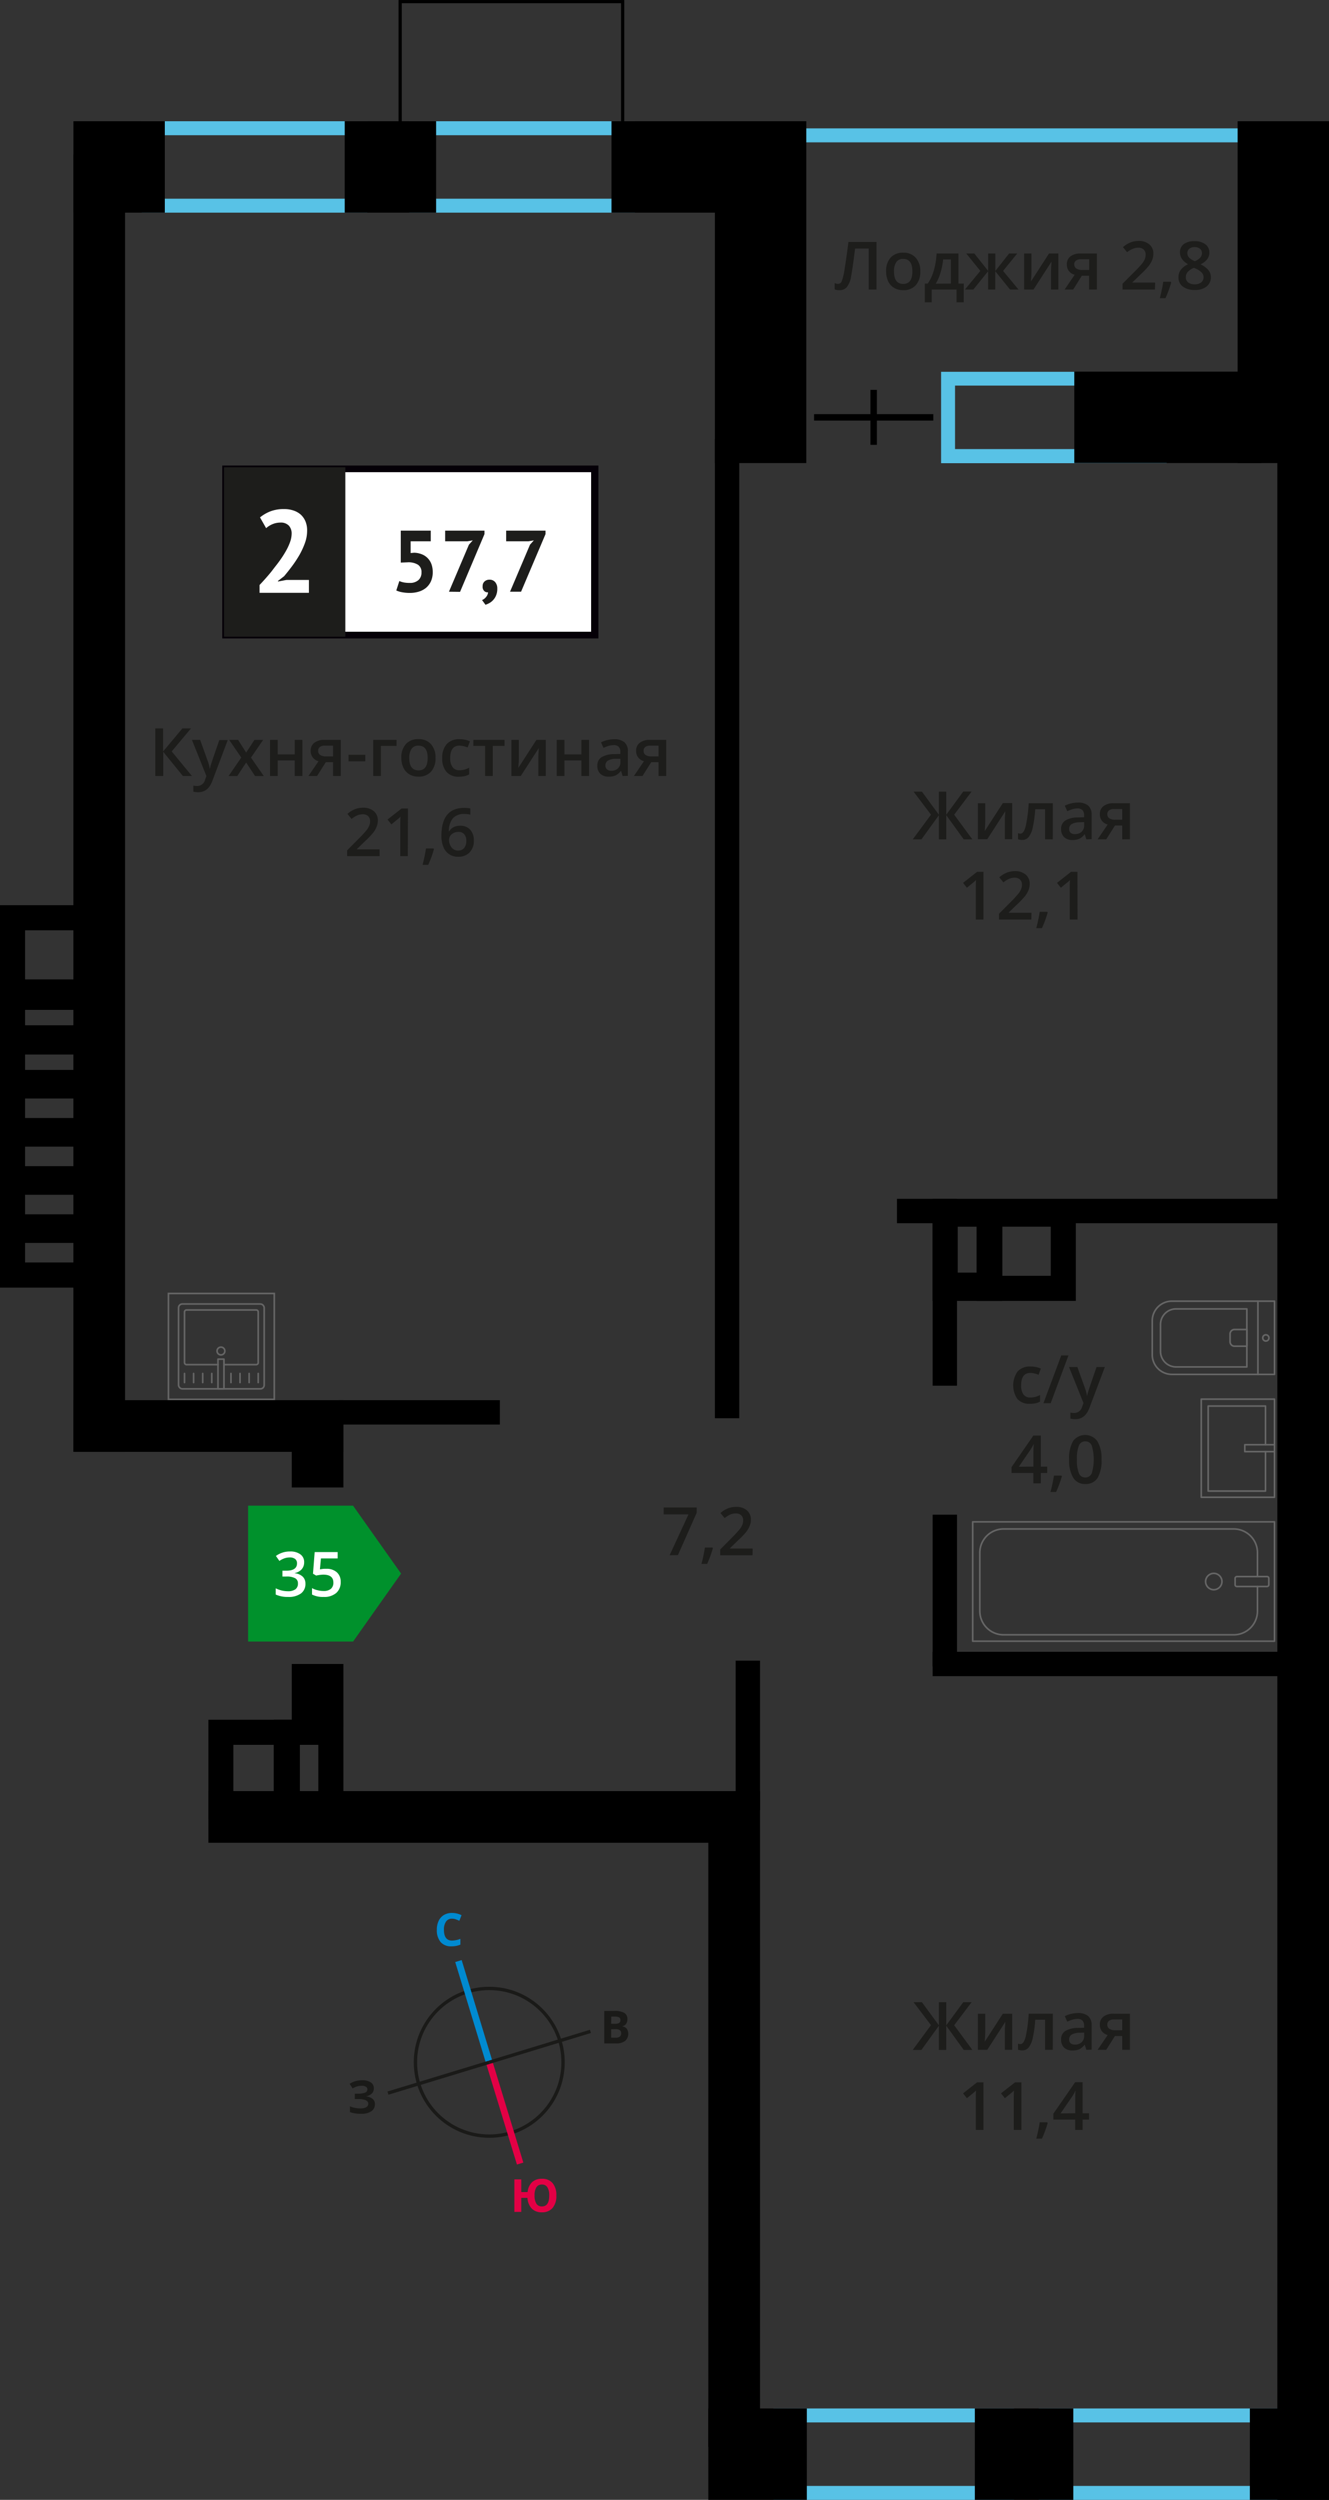 <svg xmlns="http://www.w3.org/2000/svg" width="385.13" height="724.16" viewBox="0 0 385.13 724.16">
  <rect x="0" y="0" width="385.13" height="724.16" fill="#333333" stroke="none"/>
  <defs>
    <style>
      .cls-1, .cls-15, .cls-16, .cls-17, .cls-2, .cls-3, .cls-4, .cls-9 {
        fill: none;
      }

      .cls-1, .cls-4 {
        stroke: #1a1a18;
      }

      .cls-1 {
        stroke-miterlimit: 22.93;
        stroke-width: 0.97px;
      }

      .cls-2 {
        stroke: #008ad1;
        stroke-width: 1.95px;
      }

      .cls-14, .cls-2, .cls-3, .cls-4 {
        stroke-miterlimit: 22.93;
      }

      .cls-3 {
        stroke: #e30045;
        stroke-width: 1.94px;
      }

      .cls-4 {
        stroke-width: 0.97px;
      }

      .cls-5 {
        isolation: isolate;
      }

      .cls-6 {
        fill: #008ad1;
      }

      .cls-7 {
        fill: #e30045;
      }

      .cls-8 {
        fill: #1a1a18;
      }

      .cls-9 {
        stroke: #666;
        stroke-linecap: round;
        stroke-linejoin: round;
        stroke-width: 0.47px;
      }

      .cls-10 {
        fill: #666;
      }

      .cls-11, .cls-14 {
        fill: #1d1d1b;
      }

      .cls-12 {
        fill: #fff;
      }

      .cls-13 {
        fill: #050007;
      }

      .cls-14 {
        stroke: #1d1d1b;
      }

      .cls-14, .cls-17 {
        stroke-width: 0.93px;
      }

      .cls-15, .cls-17 {
        stroke: #000;
      }

      .cls-15, .cls-16, .cls-17 {
        stroke-miterlimit: 10;
      }

      .cls-15 {
        stroke-width: 1.86px;
      }

      .cls-16 {
        stroke: #58c2e6;
        stroke-width: 4.05px;
      }

      .cls-18 {
        fill: #58c2e6;
      }

      .cls-19 {
        fill: #00912c;
        fill-rule: evenodd;
      }
    </style>
  </defs>
  <g id="text">
    <g>
      <circle class="cls-1" cx="141.78" cy="597.4" r="21.39"/>
      <line class="cls-2" x1="132.85" y1="568.08" x2="141.78" y2="597.41"/>
      <line class="cls-3" x1="150.73" y1="626.74" x2="141.78" y2="597.41"/>
      <line class="cls-4" x1="112.43" y1="606.33" x2="141.78" y2="597.4"/>
      <line class="cls-4" x1="171.1" y1="588.45" x2="141.78" y2="597.4"/>
      <g class="cls-5">
        <path class="cls-6" d="M131,555.8a2,2,0,0,0-1.75.85,4,4,0,0,0-.6,2.36c0,2.1.79,3.15,2.37,3.14a7.5,7.5,0,0,0,2.4-.5v1.67a6.49,6.49,0,0,1-2.58.49,3.93,3.93,0,0,1-3.15-1.23,5.29,5.29,0,0,1-1.1-3.57,5.83,5.83,0,0,1,.53-2.58,3.89,3.89,0,0,1,1.53-1.7,4.52,4.52,0,0,1,2.34-.59,6.23,6.23,0,0,1,2.76.65l-.64,1.63a9.51,9.51,0,0,0-1.06-.44A3.31,3.31,0,0,0,131,555.8Z"/>
      </g>
      <g class="cls-5">
        <path class="cls-7" d="M161.22,636a5.3,5.3,0,0,1-1.07,3.58,3.89,3.89,0,0,1-3.11,1.28,3.93,3.93,0,0,1-2.93-1.07,4.8,4.8,0,0,1-1.25-3.11h-1.8v4.06h-2l0-9.41h2V635h1.84a4.51,4.51,0,0,1,1.27-2.85,4,4,0,0,1,2.86-1,3.86,3.86,0,0,1,3.11,1.25A5.34,5.34,0,0,1,161.22,636Zm-6.31,0a4.28,4.28,0,0,0,.54,2.37,1.78,1.78,0,0,0,1.58.79q2.15,0,2.13-3.18a4.26,4.26,0,0,0-.54-2.37,1.75,1.75,0,0,0-1.58-.8,1.79,1.79,0,0,0-1.6.81A4.22,4.22,0,0,0,154.91,636Z"/>
      </g>
      <g class="cls-5">
        <path class="cls-8" d="M175.11,582.53H178a5.55,5.55,0,0,1,2.91.56,2,2,0,0,1,.91,1.81,2.3,2.3,0,0,1-.39,1.38,1.6,1.6,0,0,1-1.05.66V587a2.05,2.05,0,0,1,1.29.74,2.73,2.73,0,0,1-.52,3.47,4.08,4.08,0,0,1-2.52.73h-3.52Zm2,3.72h1.16a2.07,2.07,0,0,0,1.17-.25.9.9,0,0,0,.36-.83.85.85,0,0,0-.39-.78,2.69,2.69,0,0,0-1.26-.23h-1Zm0,1.58v2.45h1.3a1.92,1.92,0,0,0,1.21-.32,1.17,1.17,0,0,0,.39-1c0-.78-.56-1.17-1.68-1.16Z"/>
      </g>
      <g class="cls-5">
        <path class="cls-8" d="M108.33,605a2,2,0,0,1-.64,1.51,3.25,3.25,0,0,1-1.74.76v0a3.58,3.58,0,0,1,2,.71,1.89,1.89,0,0,1,.7,1.53,2.39,2.39,0,0,1-1,2.05,4.86,4.86,0,0,1-2.91.76,9,9,0,0,1-3.33-.49v-1.68a5.78,5.78,0,0,0,1.42.45,7.64,7.64,0,0,0,1.52.16c1.59,0,2.38-.47,2.37-1.39,0-.42-.25-.73-.76-1a5.79,5.79,0,0,0-2.26-.32h-.88v-1.56h.8a6,6,0,0,0,2.17-.29,1,1,0,0,0,.68-.94.87.87,0,0,0-.43-.77,2.27,2.27,0,0,0-1.29-.28,4.77,4.77,0,0,0-2.55.77l-.88-1.33a6,6,0,0,1,1.71-.79,7.71,7.71,0,0,1,2-.25,4.26,4.26,0,0,1,2.45.63A2,2,0,0,1,108.33,605Z"/>
      </g>
    </g>
  </g>
  <g id="Layer_7" data-name="Layer 7">
    <g>
      <g>
        <g>
          <rect class="cls-9" x="308.33" y="414.41" width="34.57" height="87.45" transform="translate(-132.53 783.75) rotate(-90)"/>
          <rect class="cls-9" x="361.36" y="453.25" width="2.88" height="9.77" rx="0.49" transform="translate(-95.33 820.94) rotate(-90)"/>
          <path class="cls-9" d="M364.4,459.58v7.12a6.88,6.88,0,0,1-6.87,6.87H290.81a6.88,6.88,0,0,1-6.87-6.87V449.78a6.88,6.88,0,0,1,6.87-6.87h66.72a6.88,6.88,0,0,1,6.87,6.87v6.92"/>
          <circle class="cls-9" cx="351.74" cy="458.14" r="2.37"/>
        </g>
        <g>
          <path class="cls-9" d="M333.9,377h29.74a5.69,5.69,0,0,1,5.69,5.69v9.83a5.69,5.69,0,0,1-5.69,5.69H333.9a0,0,0,0,1,0,0V377A0,0,0,0,1,333.9,377Z" transform="translate(703.24 775.13) rotate(180)"/>
          <path class="cls-9" d="M336.31,379.16h20.51a4.51,4.51,0,0,1,4.51,4.51v7.79a4.51,4.51,0,0,1-4.51,4.51H336.31a0,0,0,0,1,0,0V379.16A0,0,0,0,1,336.31,379.16Z" transform="translate(697.63 775.13) rotate(180)"/>
          <path class="cls-9" d="M356.42,385.16H360a1.29,1.29,0,0,1,1.29,1.29v2.23A1.29,1.29,0,0,1,360,390h-3.62a0,0,0,0,1,0,0v-4.8A0,0,0,0,1,356.42,385.16Z" transform="translate(717.75 775.13) rotate(180)"/>
          <circle class="cls-9" cx="366.83" cy="387.57" r="0.9"/>
          <line class="cls-9" x1="364.53" y1="398.17" x2="364.53" y2="376.96"/>
        </g>
        <g>
          <rect class="cls-9" x="348.12" y="405.3" width="21.22" height="28.43" transform="translate(717.45 839.03) rotate(-180)"/>
          <polyline class="cls-9" points="369.33 418.51 360.73 418.51 360.73 420.51 369.33 420.51"/>
          <polyline class="cls-9" points="366.73 418.51 366.73 407.3 350.12 407.3 350.12 431.93 366.73 431.93 366.73 420.51"/>
        </g>
      </g>
      <g>
        <g>
          <rect class="cls-9" x="51.74" y="377.74" width="24.82" height="24.58" rx="1.09" transform="translate(128.3 780.06) rotate(180)"/>
          <path class="cls-9" d="M63.17,395.31H54.06a.6.6,0,0,1-.59-.6V380.07a.6.6,0,0,1,.59-.6H74.24a.59.59,0,0,1,.59.6v14.64a.59.59,0,0,1-.59.6H64.9"/>
          <circle class="cls-9" cx="64.03" cy="391.36" r="1.13"/>
          <rect class="cls-9" x="63.17" y="393.72" width="1.73" height="8.6" transform="translate(128.07 796.04) rotate(180)"/>
          <line class="cls-9" x1="74.83" y1="400.5" x2="74.83" y2="397.87"/>
          <line class="cls-9" x1="72.2" y1="400.5" x2="72.2" y2="397.87"/>
          <line class="cls-9" x1="69.56" y1="400.5" x2="69.56" y2="397.87"/>
          <line class="cls-9" x1="66.93" y1="400.5" x2="66.93" y2="397.87"/>
          <line class="cls-9" x1="61.37" y1="400.5" x2="61.37" y2="397.87"/>
          <line class="cls-9" x1="58.74" y1="400.5" x2="58.74" y2="397.87"/>
          <line class="cls-9" x1="56.1" y1="400.5" x2="56.1" y2="397.87"/>
          <line class="cls-9" x1="53.47" y1="400.5" x2="53.47" y2="397.87"/>
        </g>
        <path class="cls-10" d="M79.25,374.93v30.2H49.05v-30.2h30.2m.47-.47H48.58V405.6H79.72V374.46Z"/>
      </g>
      <g>
        <path class="cls-11" d="M269.79,586.64,264.74,580h2.42l4.92,6.69V580h2.14v6.69l4.92-6.69h2.42l-5.05,6.67,5.27,7.15h-2.5l-5.06-7v7h-2.14v-7l-5.06,7H264.5Z"/>
        <path class="cls-11" d="M285.51,583.33v5.36c0,.63-.05,1.54-.15,2.76l5.25-8.12h2.72v10.46h-2.14v-5.27c0-.29,0-.76.05-1.41s.06-1.12.09-1.41l-5.23,8.09h-2.71V583.33Z"/>
        <path class="cls-11" d="M305.09,593.79h-2.24v-8.72H300a35.33,35.33,0,0,1-.71,5.26,6.9,6.9,0,0,1-1.17,2.76,2.34,2.34,0,0,1-1.88.87,3.1,3.1,0,0,1-1.22-.21V592a1.93,1.93,0,0,0,.7.13c.64,0,1.15-.72,1.52-2.16a41.12,41.12,0,0,0,.86-6.65h7Z"/>
        <path class="cls-11" d="M314.81,593.79l-.45-1.46h-.07a4.3,4.3,0,0,1-1.52,1.3,4.83,4.83,0,0,1-2,.35,3.36,3.36,0,0,1-2.41-.83,3.15,3.15,0,0,1-.86-2.36,2.77,2.77,0,0,1,1.2-2.44,7,7,0,0,1,3.66-.9l1.8-.05v-.56a2.12,2.12,0,0,0-.46-1.5,1.94,1.94,0,0,0-1.46-.5,5,5,0,0,0-1.54.24,10.89,10.89,0,0,0-1.41.56l-.72-1.59a7.6,7.6,0,0,1,1.86-.68,8.79,8.79,0,0,1,1.91-.23,4.52,4.52,0,0,1,3,.87,3.4,3.4,0,0,1,1,2.74v7Zm-3.31-1.51a2.75,2.75,0,0,0,1.94-.68,2.44,2.44,0,0,0,.74-1.89v-.91l-1.35.05a4.65,4.65,0,0,0-2.28.53,1.59,1.59,0,0,0-.72,1.43,1.37,1.37,0,0,0,.42,1.08A1.77,1.77,0,0,0,311.5,592.28Z"/>
        <path class="cls-11" d="M320.57,593.79h-2.49l2.91-4.28a3.12,3.12,0,0,1-1.66-1.09,3.07,3.07,0,0,1-.61-1.93,2.81,2.81,0,0,1,1.06-2.32,4.55,4.55,0,0,1,2.9-.84h4.76v10.46h-2.23v-4H323.1Zm.32-7.28a1.33,1.33,0,0,0,.61,1.2,2.93,2.93,0,0,0,1.64.41h2.07V585h-2.42a2.22,2.22,0,0,0-1.4.38A1.33,1.33,0,0,0,320.89,586.51Z"/>
        <path class="cls-11" d="M285,617h-2.22V608.1c0-1.06,0-1.91.08-2.53-.15.15-.33.32-.54.5s-.91.76-2.12,1.74l-1.12-1.41,4.07-3.19H285Z"/>
        <path class="cls-11" d="M296,617h-2.22V608.1c0-1.06,0-1.91.07-2.53a6.72,6.72,0,0,1-.53.5l-2.12,1.74-1.12-1.41,4.07-3.19H296Z"/>
        <path class="cls-11" d="M303.6,615a31.22,31.22,0,0,1-1.66,4.53H300.3a47.47,47.47,0,0,0,1-4.75h2.18Z"/>
        <path class="cls-11" d="M315.59,614h-1.86v3h-2.16v-3h-6.32V612.3l6.32-9.13h2.16v9h1.86Zm-4-1.84V608.7c0-1.24,0-2.25.09-3h-.08a10.09,10.09,0,0,1-.83,1.52l-3.43,5Z"/>
      </g>
      <g>
        <path class="cls-11" d="M269.79,236l-5.05-6.68h2.42l4.92,6.7v-6.7h2.14V236l4.92-6.7h2.42L276.51,236l5.27,7.15h-2.5l-5.06-7v7h-2.14v-7l-5.06,7H264.5Z"/>
        <path class="cls-11" d="M285.51,232.68V238c0,.62-.05,1.54-.15,2.75l5.25-8.11h2.72v10.46h-2.14v-5.27c0-.29,0-.76.05-1.41s.06-1.12.09-1.42l-5.23,8.1h-2.71V232.68Z"/>
        <path class="cls-11" d="M305.09,243.14h-2.24v-8.72H300a35.52,35.52,0,0,1-.71,5.26,6.9,6.9,0,0,1-1.17,2.76,2.34,2.34,0,0,1-1.88.87,3.1,3.1,0,0,1-1.22-.21v-1.74a1.93,1.93,0,0,0,.7.13c.64,0,1.15-.72,1.52-2.17a41,41,0,0,0,.86-6.64h7Z"/>
        <path class="cls-11" d="M314.81,243.14l-.45-1.46h-.07a4.3,4.3,0,0,1-1.52,1.3,4.83,4.83,0,0,1-2,.35,3.32,3.32,0,0,1-2.41-.84,3.13,3.13,0,0,1-.86-2.35,2.77,2.77,0,0,1,1.2-2.44,6.9,6.9,0,0,1,3.66-.9l1.8-.06v-.55a2.12,2.12,0,0,0-.46-1.5,1.94,1.94,0,0,0-1.46-.5,5,5,0,0,0-1.54.24,10.89,10.89,0,0,0-1.41.56l-.72-1.59a7.6,7.6,0,0,1,1.86-.68,8.79,8.79,0,0,1,1.91-.23,4.52,4.52,0,0,1,3,.87,3.4,3.4,0,0,1,1,2.73v7Zm-3.31-1.52a2.74,2.74,0,0,0,1.94-.67,2.45,2.45,0,0,0,.74-1.9v-.91l-1.35.06a4.54,4.54,0,0,0-2.28.53,1.59,1.59,0,0,0-.72,1.43,1.39,1.39,0,0,0,.42,1.08A1.77,1.77,0,0,0,311.5,241.62Z"/>
        <path class="cls-11" d="M320.57,243.14h-2.49l2.91-4.29a3.11,3.11,0,0,1-1.66-1.08,3.07,3.07,0,0,1-.61-1.93,2.8,2.8,0,0,1,1.06-2.32,4.55,4.55,0,0,1,2.9-.84h4.76v10.46h-2.23v-4H323.1Zm.32-7.28a1.34,1.34,0,0,0,.61,1.2,2.93,2.93,0,0,0,1.64.4h2.07v-3.1h-2.42a2.22,2.22,0,0,0-1.4.39A1.33,1.33,0,0,0,320.89,235.86Z"/>
        <path class="cls-11" d="M285,266.38h-2.22v-8.93c0-1.07,0-1.91.08-2.53-.15.15-.33.31-.54.5s-.91.76-2.12,1.74l-1.12-1.41,4.07-3.2H285Z"/>
        <path class="cls-11" d="M298.88,266.38H289.5v-1.69l3.57-3.58a30.47,30.47,0,0,0,2.09-2.29,5.36,5.36,0,0,0,.76-1.28,3.54,3.54,0,0,0,.23-1.27,2,2,0,0,0-.56-1.48,2.16,2.16,0,0,0-1.56-.54,4,4,0,0,0-1.53.3,7,7,0,0,0-1.72,1.06l-1.2-1.47a7.78,7.78,0,0,1,2.24-1.38,6.62,6.62,0,0,1,2.32-.41,4.56,4.56,0,0,1,3.09,1,3.39,3.39,0,0,1,1.16,2.71,4.85,4.85,0,0,1-.33,1.78,7.43,7.43,0,0,1-1,1.73,24.4,24.4,0,0,1-2.32,2.42l-2.4,2.32v.1h6.57Z"/>
        <path class="cls-11" d="M303.6,264.34a30.39,30.39,0,0,1-1.66,4.53H300.3a46.75,46.75,0,0,0,1-4.74h2.18Z"/>
        <path class="cls-11" d="M312.26,266.38H310v-8.93c0-1.07,0-1.91.08-2.53l-.53.5-2.13,1.74-1.11-1.41,4.06-3.2h1.86Z"/>
      </g>
      <g>
        <path class="cls-11" d="M254,83.88h-2.26V72H247.8q-.75,6-1.19,8.24a6.39,6.39,0,0,1-1.27,3,2.73,2.73,0,0,1-2.15.82,3.9,3.9,0,0,1-1.32-.23V82a2.58,2.58,0,0,0,1,.24,1.18,1.18,0,0,0,1.07-.82,17.76,17.76,0,0,0,.84-3.61c.3-1.87.67-4.45,1.09-7.73H254Z"/>
        <path class="cls-11" d="M266.69,78.63a5.69,5.69,0,0,1-1.32,4,4.68,4.68,0,0,1-3.66,1.43,5,5,0,0,1-2.59-.66,4.32,4.32,0,0,1-1.73-1.9,6.48,6.48,0,0,1-.6-2.87,5.65,5.65,0,0,1,1.3-4,4.71,4.71,0,0,1,3.68-1.43,4.58,4.58,0,0,1,3.59,1.46A5.66,5.66,0,0,1,266.69,78.63Zm-7.62,0q0,3.62,2.68,3.62c1.76,0,2.65-1.21,2.65-3.62S263.51,75,261.73,75a2.28,2.28,0,0,0-2,.93A4.71,4.71,0,0,0,259.07,78.63Z"/>
        <path class="cls-11" d="M279.27,87.57H277.2V83.88H270v3.69h-2V82.15h.85a12.87,12.87,0,0,0,1.78-3.86,21.85,21.85,0,0,0,.78-4.87h6.35v8.73h1.53Zm-3.71-5.42v-7h-2.25a19.48,19.48,0,0,1-.76,3.84,13,13,0,0,1-1.39,3.19Z"/>
        <path class="cls-11" d="M286.36,78.49V73.42h2.08v5.07l4-5.07h2.35l-4.11,5.06,4.48,5.4h-2.45l-4.29-5.31v5.31h-2.08V78.57l-4.28,5.31h-2.44l4.47-5.4L280,73.42h2.34Z"/>
        <path class="cls-11" d="M298.91,73.42v5.36c0,.62-.05,1.54-.15,2.75L304,73.42h2.71V83.88h-2.13V78.61c0-.29,0-.76.05-1.41s.06-1.12.09-1.42l-5.23,8.1h-2.71V73.42Z"/>
        <path class="cls-11" d="M311,83.88h-2.49l2.92-4.29a2.94,2.94,0,0,1-2.27-3,2.82,2.82,0,0,1,1.05-2.33,4.63,4.63,0,0,1,2.9-.83h4.76V83.88H315.6v-4h-2.11Zm.32-7.29a1.35,1.35,0,0,0,.61,1.21,2.93,2.93,0,0,0,1.64.4h2.07V75.1h-2.42a2.22,2.22,0,0,0-1.4.39A1.33,1.33,0,0,0,311.28,76.59Z"/>
        <path class="cls-11" d="M334.68,83.88H325.3V82.19l3.57-3.58A30.47,30.47,0,0,0,331,76.32a5.56,5.56,0,0,0,.76-1.28,3.54,3.54,0,0,0,.23-1.27,1.93,1.93,0,0,0-.56-1.48,2.16,2.16,0,0,0-1.56-.54,4,4,0,0,0-1.53.3,6.9,6.9,0,0,0-1.72,1l-1.2-1.46a7.78,7.78,0,0,1,2.24-1.38,6.62,6.62,0,0,1,2.32-.41,4.56,4.56,0,0,1,3.09,1,3.38,3.38,0,0,1,1.16,2.71,4.89,4.89,0,0,1-.33,1.78,7.43,7.43,0,0,1-1,1.73,25.26,25.26,0,0,1-2.31,2.42l-2.41,2.32v.1h6.57Z"/>
        <path class="cls-11" d="M339.4,81.84a30.8,30.8,0,0,1-1.66,4.53H336.1a46.35,46.35,0,0,0,1-4.75h2.18Z"/>
        <path class="cls-11" d="M346.2,69.87a4.9,4.9,0,0,1,3.11.9,2.92,2.92,0,0,1,1.15,2.42q0,2.13-2.55,3.39a6.59,6.59,0,0,1,2.31,1.71,3.25,3.25,0,0,1,.68,2A3.37,3.37,0,0,1,349.65,83a5.22,5.22,0,0,1-3.41,1,5.59,5.59,0,0,1-3.49-1,3.27,3.27,0,0,1-1.24-2.73,3.56,3.56,0,0,1,.65-2.08,5.48,5.48,0,0,1,2.12-1.64,5.33,5.33,0,0,1-1.8-1.6,3.42,3.42,0,0,1-.54-1.89,2.86,2.86,0,0,1,1.18-2.4A5,5,0,0,1,346.2,69.87Zm-2.56,10.42a1.83,1.83,0,0,0,.69,1.53,3,3,0,0,0,1.87.54,2.91,2.91,0,0,0,1.9-.56,1.89,1.89,0,0,0,.68-1.53,2,2,0,0,0-.63-1.4,5.92,5.92,0,0,0-1.89-1.17l-.27-.12a4.8,4.8,0,0,0-1.8,1.2A2.27,2.27,0,0,0,343.64,80.29Zm2.54-8.71a2.36,2.36,0,0,0-1.52.47,1.57,1.57,0,0,0-.58,1.27,1.82,1.82,0,0,0,.21.88,2.25,2.25,0,0,0,.61.71,7.37,7.37,0,0,0,1.34.76,4.45,4.45,0,0,0,1.6-1.06,1.9,1.9,0,0,0,.47-1.29,1.54,1.54,0,0,0-.58-1.27A2.41,2.41,0,0,0,346.18,71.58Z"/>
      </g>
      <g>
        <path class="cls-11" d="M194.05,450.53l5.47-11.85h-7.19v-2h9.56v1.55l-5.44,12.26Z"/>
        <path class="cls-11" d="M206.58,448.5a32.47,32.47,0,0,1-1.66,4.53h-1.64a44.63,44.63,0,0,0,1-4.75h2.19Z"/>
        <path class="cls-11" d="M218.08,450.53h-9.37v-1.68l3.56-3.59c1.06-1.08,1.75-1.84,2.1-2.29a5.82,5.82,0,0,0,.75-1.27,3.43,3.43,0,0,0,.24-1.28,1.93,1.93,0,0,0-.57-1.47,2.13,2.13,0,0,0-1.55-.54,4.09,4.09,0,0,0-1.54.29,7.26,7.26,0,0,0-1.71,1.06l-1.21-1.47a7.69,7.69,0,0,1,2.25-1.38,6.52,6.52,0,0,1,2.31-.4,4.54,4.54,0,0,1,3.09,1,3.4,3.4,0,0,1,1.17,2.71,4.62,4.62,0,0,1-.34,1.78,7.33,7.33,0,0,1-1,1.74,23.06,23.06,0,0,1-2.31,2.41l-2.4,2.33v.09h6.56Z"/>
      </g>
      <g>
        <path class="cls-11" d="M298.45,406.65a4.59,4.59,0,0,1-3.61-1.38,7,7,0,0,1,.06-8,4.77,4.77,0,0,1,3.73-1.42,7,7,0,0,1,3,.61l-.67,1.79a6.67,6.67,0,0,0-2.33-.55q-2.72,0-2.71,3.6a4.33,4.33,0,0,0,.67,2.65,2.33,2.33,0,0,0,2,.88,5.6,5.6,0,0,0,2.81-.74V406a4.21,4.21,0,0,1-1.27.5A7.7,7.7,0,0,1,298.45,406.65Z"/>
        <path class="cls-11" d="M309.63,392.64l-5.15,13.83h-2.1l5.16-13.83Z"/>
        <path class="cls-11" d="M309.79,396h2.42l2.13,5.93a11.46,11.46,0,0,1,.64,2.38h.07a9,9,0,0,1,.32-1.26q.22-.75,2.4-7.05h2.4l-4.47,11.85c-.82,2.17-2.17,3.26-4.07,3.26a6.91,6.91,0,0,1-1.44-.16V409.2a5.68,5.68,0,0,0,1.15.11,2.35,2.35,0,0,0,2.26-1.86l.39-1Z"/>
        <path class="cls-11" d="M303.48,426.69h-1.86v3h-2.17v-3h-6.32V425l6.32-9.14h2.17v9h1.86Zm-4-1.85v-3.47c0-1.23,0-2.24.1-3h-.08a11.06,11.06,0,0,1-.83,1.51l-3.43,5Z"/>
        <path class="cls-11" d="M307.72,427.67a32.73,32.73,0,0,1-1.67,4.53h-1.63a46.16,46.16,0,0,0,1-4.75h2.18Z"/>
        <path class="cls-11" d="M319.21,422.79a9.84,9.84,0,0,1-1.15,5.35,4,4,0,0,1-3.55,1.75,3.92,3.92,0,0,1-3.49-1.8,9.62,9.62,0,0,1-1.2-5.3A9.87,9.87,0,0,1,311,417.4a4.37,4.37,0,0,1,7,.08A9.67,9.67,0,0,1,319.21,422.79Zm-7.13,0a10,10,0,0,0,.58,4,1.92,1.92,0,0,0,1.85,1.21,2,2,0,0,0,1.87-1.23,14,14,0,0,0,0-8,1.94,1.94,0,0,0-1.87-1.24,1.91,1.91,0,0,0-1.85,1.22A10.08,10.08,0,0,0,312.08,422.79Z"/>
      </g>
      <g>
        <path class="cls-11" d="M55.62,224.79H53l-5.69-7v7H45V211h2.26v6.69l5.6-6.69h2.48l-5.58,6.67Z"/>
        <path class="cls-11" d="M55.62,214.33H58l2.13,5.93a11,11,0,0,1,.64,2.38h.08a11.3,11.3,0,0,1,.31-1.26q.22-.74,2.4-7H66l-4.47,11.85c-.81,2.18-2.17,3.26-4.06,3.26a6.23,6.23,0,0,1-1.44-.16v-1.76a4.86,4.86,0,0,0,1.14.12,2.34,2.34,0,0,0,2.26-1.87l.39-1Z"/>
        <path class="cls-11" d="M69.92,219.45l-3.51-5.12H69L71.33,218l2.4-3.66h2.52l-3.52,5.12,3.7,5.34H73.91l-2.58-3.91-2.57,3.91H66.24Z"/>
        <path class="cls-11" d="M80.48,214.33v4.2h4.93v-4.2h2.22v10.46H85.41v-4.51H80.48v4.51H78.26V214.33Z"/>
        <path class="cls-11" d="M91.88,224.79H89.39l2.91-4.28a3.12,3.12,0,0,1-1.66-1.09,3.07,3.07,0,0,1-.61-1.93,2.81,2.81,0,0,1,1.06-2.32,4.55,4.55,0,0,1,2.9-.84h4.76v10.46H96.52v-4H94.41Zm.32-7.28a1.35,1.35,0,0,0,.61,1.21,3,3,0,0,0,1.64.4h2.07V216H94.1a2.22,2.22,0,0,0-1.4.38A1.33,1.33,0,0,0,92.2,217.51Z"/>
        <path class="cls-11" d="M101,220.54v-1.89h4.86v1.89Z"/>
        <path class="cls-11" d="M114.92,214.33v1.74h-4.54v8.72h-2.22V214.33Z"/>
        <path class="cls-11" d="M126.21,219.54a5.69,5.69,0,0,1-1.31,4,4.72,4.72,0,0,1-3.66,1.44,5,5,0,0,1-2.59-.66,4.37,4.37,0,0,1-1.73-1.9,6.42,6.42,0,0,1-.61-2.88,5.67,5.67,0,0,1,1.31-4,4.73,4.73,0,0,1,3.68-1.43,4.61,4.61,0,0,1,3.59,1.46A5.67,5.67,0,0,1,126.21,219.54Zm-7.61,0c0,2.42.89,3.62,2.68,3.62s2.65-1.2,2.65-3.62S123,216,121.26,216a2.28,2.28,0,0,0-2,.93A4.67,4.67,0,0,0,118.6,219.54Z"/>
        <path class="cls-11" d="M133,225a4.54,4.54,0,0,1-3.6-1.39,5.73,5.73,0,0,1-1.24-4,5.84,5.84,0,0,1,1.29-4.06,4.82,4.82,0,0,1,3.73-1.42,7,7,0,0,1,3,.62l-.67,1.78a6.8,6.8,0,0,0-2.33-.54q-2.71,0-2.71,3.6a4.31,4.31,0,0,0,.68,2.64,2.34,2.34,0,0,0,2,.89,5.73,5.73,0,0,0,2.81-.74v1.94a4.43,4.43,0,0,1-1.28.5A7.64,7.64,0,0,1,133,225Z"/>
        <path class="cls-11" d="M146.21,214.33v1.74h-3.4v8.72h-2.23v-8.72h-3.41v-1.74Z"/>
        <path class="cls-11" d="M150.36,214.33v5.36c0,.63-.06,1.55-.16,2.76l5.25-8.12h2.72v10.46H156v-5.27c0-.29,0-.76.05-1.41s.07-1.12.09-1.41l-5.23,8.09h-2.71V214.33Z"/>
        <path class="cls-11" d="M163.56,214.33v4.2h4.92v-4.2h2.23v10.46h-2.23v-4.51h-4.92v4.51h-2.23V214.33Z"/>
        <path class="cls-11" d="M180.43,224.79l-.45-1.46h-.07a4.32,4.32,0,0,1-1.53,1.3,4.62,4.62,0,0,1-2,.35,3.36,3.36,0,0,1-2.41-.83,3.12,3.12,0,0,1-.87-2.36,2.76,2.76,0,0,1,1.21-2.44,7,7,0,0,1,3.66-.89l1.8-.06v-.56a2.08,2.08,0,0,0-.47-1.5,1.9,1.9,0,0,0-1.45-.49,5,5,0,0,0-1.54.23,13.51,13.51,0,0,0-1.42.56l-.72-1.59a7.83,7.83,0,0,1,1.87-.68,8.79,8.79,0,0,1,1.91-.23,4.52,4.52,0,0,1,3,.87,3.4,3.4,0,0,1,1,2.74v7Zm-3.31-1.51a2.76,2.76,0,0,0,1.94-.68,2.43,2.43,0,0,0,.73-1.89v-.91l-1.34,0a4.59,4.59,0,0,0-2.28.53,1.59,1.59,0,0,0-.72,1.43,1.37,1.37,0,0,0,.42,1.08A1.77,1.77,0,0,0,177.12,223.28Z"/>
        <path class="cls-11" d="M186.19,224.79H183.7l2.91-4.28a3.12,3.12,0,0,1-1.66-1.09,3,3,0,0,1-.61-1.93,2.78,2.78,0,0,1,1.06-2.32,4.54,4.54,0,0,1,2.89-.84h4.77v10.46h-2.23v-4h-2.11Zm.32-7.28a1.35,1.35,0,0,0,.61,1.21,3,3,0,0,0,1.64.4h2.07V216h-2.42a2.23,2.23,0,0,0-1.41.38A1.33,1.33,0,0,0,186.51,217.51Z"/>
        <path class="cls-11" d="M110,248H100.6v-1.68l3.57-3.59a28.57,28.57,0,0,0,2.09-2.29,5.59,5.59,0,0,0,.75-1.27,3.39,3.39,0,0,0,.24-1.28,2,2,0,0,0-.56-1.47,2.18,2.18,0,0,0-1.56-.54,4.29,4.29,0,0,0-1.54.29,7.47,7.47,0,0,0-1.71,1.06l-1.2-1.47a7.87,7.87,0,0,1,2.24-1.38,6.56,6.56,0,0,1,2.31-.4,4.58,4.58,0,0,1,3.1,1,3.44,3.44,0,0,1,1.16,2.71,4.62,4.62,0,0,1-.34,1.78,7,7,0,0,1-1,1.74,23.06,23.06,0,0,1-2.31,2.41l-2.4,2.33v.09H110Z"/>
        <path class="cls-11" d="M118.18,248H116V239.1c0-1.06,0-1.91.07-2.53a6.72,6.72,0,0,1-.53.5l-2.12,1.74-1.12-1.41,4.07-3.19h1.85Z"/>
        <path class="cls-11" d="M125.75,246a31.22,31.22,0,0,1-1.66,4.53h-1.64a46.9,46.9,0,0,0,1-4.75h2.18Z"/>
        <path class="cls-11" d="M127.92,242.14q0-8.12,6.61-8.11a8.06,8.06,0,0,1,1.76.16V236a6,6,0,0,0-1.67-.21,4.35,4.35,0,0,0-3.33,1.19,5.75,5.75,0,0,0-1.21,3.82h.11a3,3,0,0,1,1.25-1.18,4,4,0,0,1,1.89-.42,3.76,3.76,0,0,1,2.93,1.15,4.47,4.47,0,0,1,1.05,3.13,4.71,4.71,0,0,1-1.22,3.44,4.36,4.36,0,0,1-3.31,1.26,4.39,4.39,0,0,1-4.27-2.79A8.37,8.37,0,0,1,127.92,242.14Zm4.82,4.25a2.19,2.19,0,0,0,1.77-.74,3.22,3.22,0,0,0,.62-2.11,2.76,2.76,0,0,0-.59-1.87,2.12,2.12,0,0,0-1.74-.68,2.91,2.91,0,0,0-1.32.3,2.46,2.46,0,0,0-1,.84,2,2,0,0,0-.35,1.1,3.5,3.5,0,0,0,.72,2.24A2.27,2.27,0,0,0,132.74,246.39Z"/>
      </g>
      <g>
        <rect class="cls-12" x="65.38" y="135.82" width="105.93" height="48.16"/>
        <path class="cls-13" d="M171.3,136.78H66.53V183H171.3ZM65.48,134.86H173.41v50.08h-109V134.86Z"/>
        <rect class="cls-14" x="65.38" y="135.82" width="34.23" height="48.16"/>
        <g>
          <path class="cls-11" d="M118.7,168.86a3.65,3.65,0,0,0,2.55-.81,2.87,2.87,0,0,0,.89-2.23,2.5,2.5,0,0,0-1-2.22,5.22,5.22,0,0,0-3-.71l-2,.08v-9.26h8.69v3.09H119v3.41l1-.1a6.51,6.51,0,0,1,2.23.45,4.84,4.84,0,0,1,2.8,2.87,6.67,6.67,0,0,1,.37,2.29,6.36,6.36,0,0,1-.5,2.63,5.38,5.38,0,0,1-1.4,1.9,6.12,6.12,0,0,1-2.11,1.13,8.68,8.68,0,0,1-2.66.38,11.5,11.5,0,0,1-2.16-.19,7,7,0,0,1-1.73-.52l.88-2.73a6.85,6.85,0,0,0,1.28.4A8.87,8.87,0,0,0,118.7,168.86Z"/>
          <path class="cls-11" d="M130.1,171.41l5.79-13.63,1.11-1.24-1.51.26H129v-3.09h11.4v1l-7.08,16.74Z"/>
          <path class="cls-11" d="M139.86,169.79a1.72,1.72,0,0,1,.57-1.36,2,2,0,0,1,1.4-.51,2.08,2.08,0,0,1,1.67.71,2.79,2.79,0,0,1,.61,1.87,4.86,4.86,0,0,1-.36,2,4.3,4.3,0,0,1-.87,1.36,4.21,4.21,0,0,1-1.11.86,6.68,6.68,0,0,1-1.08.47l-1-1.36a2.91,2.91,0,0,0,1.19-.92,2.4,2.4,0,0,0,.56-1.33,1.38,1.38,0,0,1-1.1-.36A1.7,1.7,0,0,1,139.86,169.79Z"/>
          <path class="cls-11" d="M147.8,171.41l5.79-13.63,1.11-1.24-1.52.26h-6.5v-3.09h11.41v1L151,171.41Z"/>
        </g>
        <path class="cls-12" d="M89,153.79a10.4,10.4,0,0,1-.63,3.5,22.35,22.35,0,0,1-1.59,3.46A34.78,34.78,0,0,1,84.64,164c-.78,1.05-1.55,2-2.29,2.9l-1.8,1.39v.17L83,168h6.52v3.73H75.22v-2.27c.54-.57,1.15-1.23,1.83-2s1.36-1.56,2-2.41,1.37-1.73,2-2.63a28.85,28.85,0,0,0,1.77-2.74,17,17,0,0,0,1.24-2.66,7.48,7.48,0,0,0,.46-2.45,3.35,3.35,0,0,0-.8-2.29,3.22,3.22,0,0,0-2.53-.9,6,6,0,0,0-2.22.46A6.48,6.48,0,0,0,77.12,153l-1.77-3.12a11.21,11.21,0,0,1,3-1.75,10.75,10.75,0,0,1,4-.66,8.15,8.15,0,0,1,2.68.41,6,6,0,0,1,2.11,1.18,5.59,5.59,0,0,1,1.39,2A6.78,6.78,0,0,1,89,153.79Z"/>
      </g>
      <g>
        <line class="cls-15" x1="253.18" y1="112.94" x2="253.18" y2="128.86"/>
        <line class="cls-15" x1="235.91" y1="120.9" x2="270.46" y2="120.9"/>
      </g>
      <polyline class="cls-16" points="373.09 39.21 241.26 39.21 231.24 39.21"/>
      <rect class="cls-17" x="115.96" y="0.47" width="64.48" height="36.58"/>
      <path class="cls-18" d="M366.8,701.73v18.39H305.09V701.73H366.8m4.05-4.05H301v26.48h69.81V697.68Z"/>
      <path class="cls-18" d="M289.89,701.73v18.39H228.17V701.73h61.72m4-4.05h-69.8v26.48h69.8V697.68Z"/>
      <path class="cls-18" d="M179.9,39.17V57.56H122.62V39.17H179.9m4-4.05H118.58V61.6H184V35.12Z"/>
      <path class="cls-18" d="M102.41,39.17V57.56H45.13V39.17h57.28m4-4.05H41.08V61.6h65.37V35.12Z"/>
      <path class="cls-18" d="M334,111.7v18.39H276.76V111.7H334m4-4H272.72v26.48h65.37V107.66Z"/>
      <rect x="99.91" y="35.12" width="26.48" height="26.48" transform="translate(226.29 96.72) rotate(-180)"/>
      <rect x="21.27" y="35.12" width="26.48" height="26.48" transform="translate(69.03 96.72) rotate(-180)"/>
      <rect x="311.31" y="107.66" width="54.17" height="26.48" transform="translate(676.8 241.79) rotate(-180)"/>
      <rect x="177.21" y="35.12" width="39.19" height="26.48" transform="translate(393.61 96.72) rotate(-180)"/>
      <rect x="282.5" y="697.68" width="28.54" height="26.48"/>
      <rect x="205.27" y="697.68" width="28.54" height="26.48"/>
      <rect x="362.2" y="697.68" width="22.93" height="26.48"/>
      <rect x="322.38" y="71.39" width="99.02" height="26.48" transform="translate(456.52 -287.26) rotate(90)"/>
      <rect x="170.9" y="71.39" width="99.02" height="26.48" transform="translate(305.04 -135.78) rotate(90)"/>
      <rect x="270.27" y="478.49" width="109.39" height="7.06"/>
      <rect x="98.22" y="405.6" width="46.63" height="7.06"/>
      <rect x="259.93" y="347.28" width="113.4" height="7.06"/>
      <rect x="195.05" y="499.2" width="43.33" height="7.06" transform="translate(-286.02 719.44) rotate(-90)"/>
      <rect x="246.74" y="370.81" width="54.12" height="7.06" transform="translate(-100.54 648.15) rotate(-90)"/>
      <rect x="251.83" y="457.2" width="43.94" height="7.06" transform="translate(-186.93 734.54) rotate(-90)"/>
      <rect x="68.86" y="265.47" width="283.67" height="7.06" transform="translate(-58.3 479.69) rotate(-90)"/>
      <rect x="21.27" y="405.6" width="78.25" height="14.97" transform="translate(120.8 826.17) rotate(-180)"/>
      <rect x="60.4" y="518.85" width="158.09" height="14.97" transform="translate(278.89 1052.66) rotate(-180)"/>
      <rect x="117.79" y="606.33" width="189.93" height="14.97" transform="translate(826.57 401.06) rotate(90)"/>
      <rect x="-159.13" y="225.2" width="375.78" height="14.97" transform="translate(261.44 203.92) rotate(90)"/>
      <rect x="82.89" y="483.68" width="18.29" height="14.97" transform="translate(583.2 399.13) rotate(90)"/>
      <rect x="79.82" y="411.2" width="24.43" height="14.97" transform="translate(510.72 326.64) rotate(90)"/>
      <rect x="64.46" y="403.5" width="626.36" height="14.97" transform="translate(788.63 33.34) rotate(90)"/>
      <path d="M283.41,352.45v16.22H272.8V352.45h10.61m.93-.93H271.87V369.6h12.47V351.52Z"/>
      <path d="M283.41,352.45v16.22H272.8V352.45h10.61m.93-.93H271.87v18.09h12.47V351.52Z"/>
      <path d="M21.49,304.27v5.66H7.27v-5.66H21.49M28.76,297H0v20.2H28.76V297Z"/>
      <path d="M21.49,292.54v5.66H7.27v-5.66H21.49m7.27-7.27H0v20.2H28.76v-20.2Z"/>
      <path d="M21.49,269.49v14.22H7.27V269.49H21.49m7.27-7.27H0V291H28.76V262.22Z"/>
      <path d="M21.49,318.21v5.66H7.27v-5.66H21.49m7.27-7.27H0v20.2H28.76v-20.2Z"/>
      <path d="M21.49,332.16v5.66H7.27v-5.66H21.49m7.27-7.27H0v20.2H28.76v-20.2Z"/>
      <path d="M21.49,346.1v5.66H7.27V346.1H21.49m7.27-7.27H0V359H28.76v-20.2Z"/>
      <path d="M21.49,360.05v5.66H7.27v-5.66H21.49m7.27-7.27H0V373H28.76v-20.2Z"/>
      <path d="M283.2,355.35v14.22h-5.66V355.35h5.66m7.27-7.27h-20.2v28.76h20.2V348.08Z"/>
      <path d="M304.5,355.35v14.22H290.28V355.35H304.5m7.27-7.27H283v28.76h28.76V348.08Z"/>
      <path d="M79.63,505.44v14.22h-12V505.44h12m7.27-7.27H60.4v28.76H86.9V498.17Z"/>
      <path d="M92.25,505.44v14.22H86.59V505.44h5.66m7.27-7.27H79.32v28.76h20.2V498.17Z"/>
      <g>
        <polygon class="cls-19" points="102.32 436.16 102.32 436.17 109.27 446 116.23 455.84 109.27 465.68 102.33 475.51 102.33 475.52 102.32 475.52 71.9 475.52 71.9 436.16 102.32 436.16 102.32 436.16"/>
        <g>
          <path class="cls-12" d="M88.14,452.58a3,3,0,0,1-.71,2,3.56,3.56,0,0,1-2,1.09v.07a3.86,3.86,0,0,1,2.31,1,2.74,2.74,0,0,1,.77,2,3.39,3.39,0,0,1-1.3,2.86,6,6,0,0,1-3.72,1,8.36,8.36,0,0,1-3.59-.69V460.1a8.41,8.41,0,0,0,1.72.63,7.92,7.92,0,0,0,1.76.22,3.66,3.66,0,0,0,2.22-.56,2,2,0,0,0,.74-1.71,1.62,1.62,0,0,0-.81-1.5,5.14,5.14,0,0,0-2.57-.49H81.85V455H83c2,0,3.07-.71,3.07-2.12a1.57,1.57,0,0,0-.53-1.27,2.42,2.42,0,0,0-1.58-.45,4.65,4.65,0,0,0-1.4.21,6.08,6.08,0,0,0-1.6.8l-1-1.44a6.77,6.77,0,0,1,4.1-1.3,4.82,4.82,0,0,1,3,.84A2.71,2.71,0,0,1,88.14,452.58Z"/>
          <path class="cls-12" d="M94.53,454.45a4.39,4.39,0,0,1,3.07,1,3.58,3.58,0,0,1,1.13,2.79,4.09,4.09,0,0,1-1.29,3.21,5.26,5.26,0,0,1-3.65,1.15,6.91,6.91,0,0,1-3.37-.69v-1.87a5.82,5.82,0,0,0,1.63.62,7.16,7.16,0,0,0,1.71.22,3.21,3.21,0,0,0,2.12-.62,2.29,2.29,0,0,0,.73-1.82c0-1.54-1-2.3-2.93-2.3a8.72,8.72,0,0,0-1,.08c-.4.06-.75.12-1.06.19l-.92-.54.49-6.26h6.66v1.83H93l-.29,3.17.75-.12A6.58,6.58,0,0,1,94.53,454.45Z"/>
        </g>
      </g>
    </g>
  </g>
</svg>
